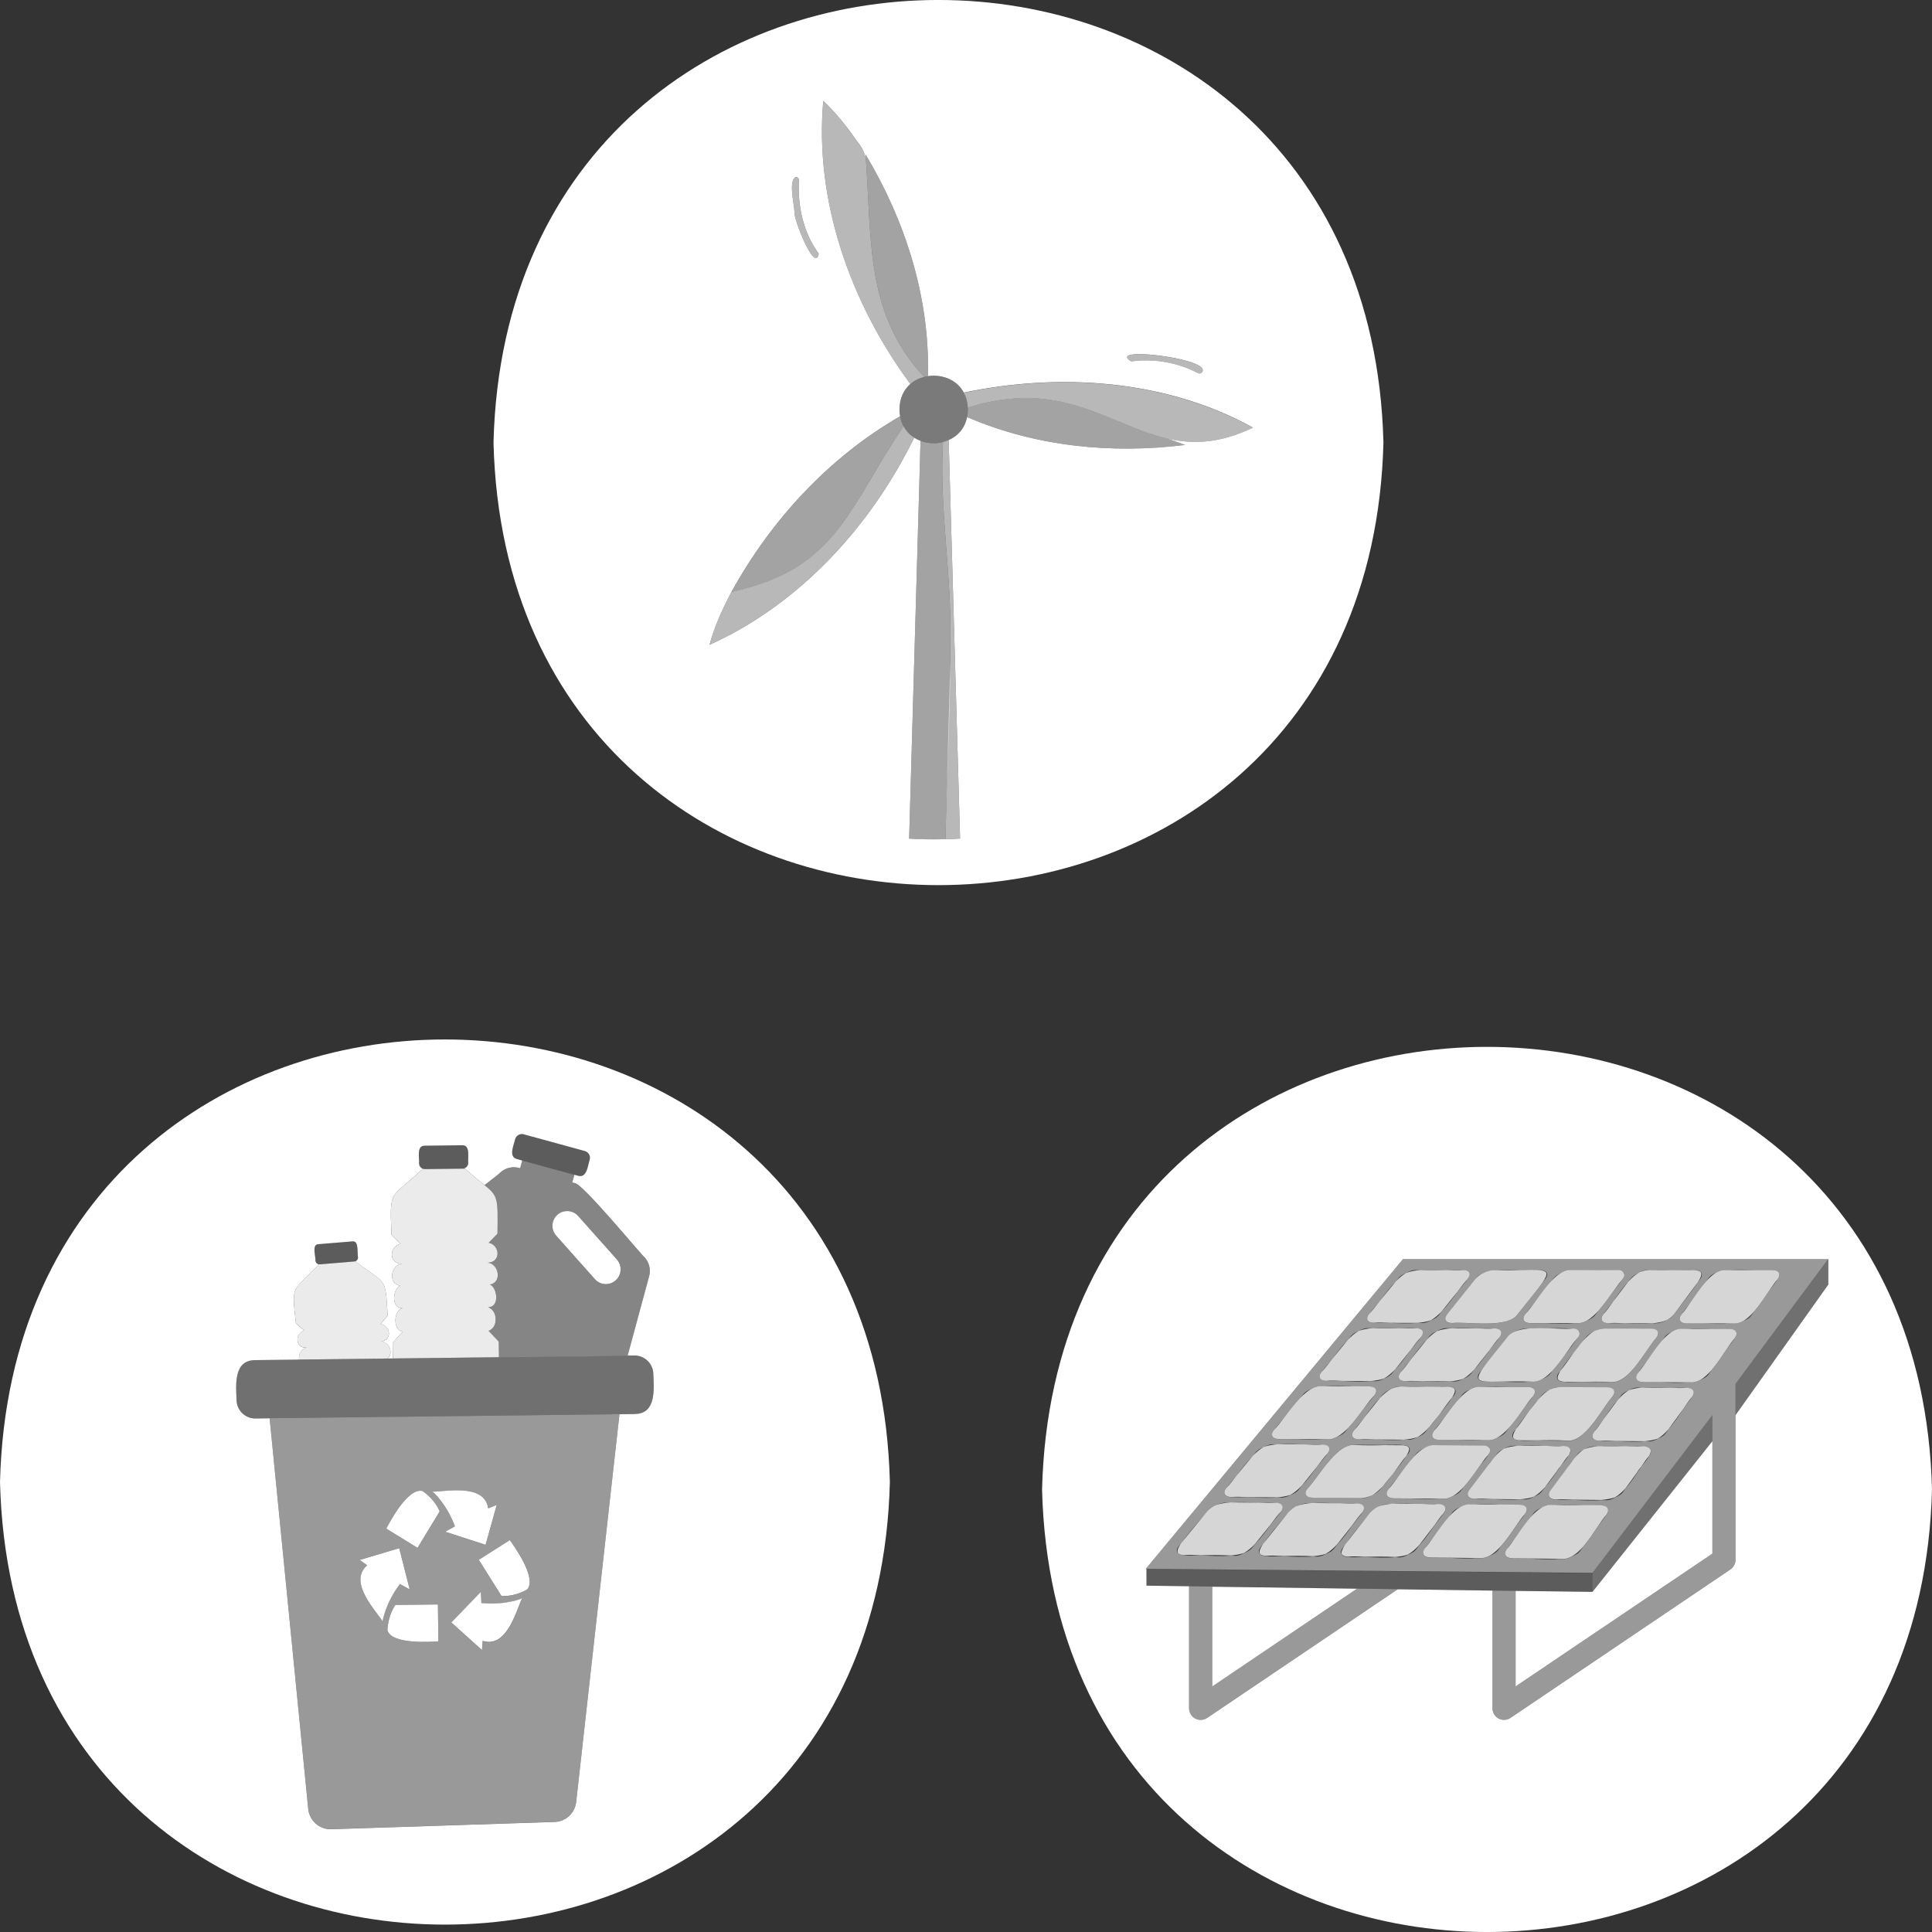 <svg viewBox="0 0 300 300" xmlns="http://www.w3.org/2000/svg"><rect x="0" y="0" width="300" height="300" fill="#333333" stroke="none"/><g fill="#fff"><path d="m 76.63 68.72 c 2.3 91.62 135.87 91.64 138.19 0 -2.31 -91.62 -135.87 -91.64 -138.19 0 z m 110.12 -11.34 c .12 .41 -.37 .77 -.73 .55 -2.11 -1.11 -4.46 -1.76 -6.84 -1.93 -1.18 -.08 -2.37 -.04 -3.55 .11 -3.74 -2.31 10.77 -.61 11.12 1.27 z m -63.17 -29.89 c .27 0 .49 .25 .47 .51 -.2 4.03 .68 8.11 3.08 11.4 -.55 3.13 -3.92 -5.43 -3.76 -6.4 -.01 -1.29 -1.01 -4.93 .21 -5.51 z m 57.69 40.61 c .92 .34 1.84 .67 2.76 .99 -11.42 1.42 -23.22 .26 -33.86 -4.33 -.35 1.77 -1.47 2.97 -2.86 3.57 .55 19.85 1.23 42.16 1.77 61.88 -.76 .05 -1.51 .08 -2.26 .1 -1.88 .05 -3.78 .03 -5.65 -.08 .56 -19.47 1.22 -42.24 1.77 -61.78 -.35 -.13 -.68 -.29 -.99 -.49 -6.7 13.72 -17.79 25.87 -31.77 32.16 v -.01 c .77 -2.87 2.03 -5.59 3.4 -8.2 6.17 -11.18 15.12 -20.88 26.19 -27.27 -.07 -.33 -.1 -.68 -.1 -1.06 .01 -1.76 .68 -3.08 1.69 -3.95 -9.21 -12.45 -14.92 -28.35 -13.52 -43.96 1.99 1.89 3.72 4.06 5.26 6.31 .73 .83 1.14 1.74 1.36 2.72 -.02 -.24 -.04 -.48 -.06 -.72 6.15 10.24 9.93 22.07 9.7 34.11 0 .11 -.01 .21 -.02 .32 2.15 -.33 4.5 .52 5.58 2.55 14.91 -3.12 31.4 -2.03 44.9 5.44 -5.19 2.5 -9.39 2.59 -13.29 1.7 z"/><path d="m 184.03 69.09 c -11.42 1.42 -23.22 .26 -33.86 -4.33 .08 -.36 .12 -.75 .12 -1.18 0 -.1 0 -.19 -.01 -.29 2.29 -.72 4.41 -1.16 6.38 -1.35 5.32 -.54 9.61 .59 13.52 2.07 3.85 1.45 7.33 3.23 11.09 4.09 .92 .34 1.84 .67 2.76 .99 z" opacity=".55"/><path d="m 95.78 195.56 l -6.01 -6.75 c -.45 -.5 -1.07 -.76 -1.7 -.76 -.54 0 -1.08 .19 -1.52 .58 -.95 .84 -1.03 2.29 -.18 3.25 l 6.01 6.75 c .84 .95 2.28 1.03 3.22 .18 .95 -.84 1.03 -2.29 .18 -3.25 z m 0 0 l -6.01 -6.75 c -.45 -.5 -1.07 -.76 -1.7 -.76 -.54 0 -1.08 .19 -1.52 .58 -.95 .84 -1.03 2.29 -.18 3.25 l 6.01 6.75 c .84 .95 2.28 1.03 3.22 .18 .95 -.84 1.03 -2.29 .18 -3.25 z m 0 0 l -6.01 -6.75 c -.45 -.5 -1.07 -.76 -1.7 -.76 -.54 0 -1.08 .19 -1.52 .58 -.95 .84 -1.03 2.29 -.18 3.25 l 6.01 6.75 c .84 .95 2.28 1.03 3.22 .18 .95 -.84 1.03 -2.29 .18 -3.25 z m 0 0 l -6.01 -6.75 c -.45 -.5 -1.07 -.76 -1.7 -.76 -.54 0 -1.08 .19 -1.52 .58 -.95 .84 -1.03 2.29 -.18 3.25 l 6.01 6.75 c .84 .95 2.28 1.03 3.22 .18 .95 -.84 1.03 -2.29 .18 -3.25 z m 0 0 l -6.01 -6.75 c -.45 -.5 -1.07 -.76 -1.7 -.76 -.54 0 -1.08 .19 -1.52 .58 -.95 .84 -1.03 2.29 -.18 3.25 l 6.01 6.75 c .84 .95 2.28 1.03 3.22 .18 .95 -.84 1.03 -2.29 .18 -3.25 z m 0 0 l -6.01 -6.75 c -.45 -.5 -1.07 -.76 -1.7 -.76 -.54 0 -1.08 .19 -1.52 .58 -.95 .84 -1.03 2.29 -.18 3.25 l 6.01 6.75 c .84 .95 2.28 1.03 3.22 .18 .95 -.84 1.03 -2.29 .18 -3.25 z m 0 0 l -6.01 -6.75 c -.45 -.5 -1.07 -.76 -1.7 -.76 -.54 0 -1.08 .19 -1.52 .58 -.95 .84 -1.03 2.29 -.18 3.25 l 6.01 6.75 c .84 .95 2.28 1.03 3.22 .18 .95 -.84 1.03 -2.29 .18 -3.25 z"/><path d="m 0 230.13 c 2.3 91.62 135.87 91.64 138.18 0 -2.3 -91.62 -135.87 -91.64 -138.18 0 z m 98.62 -10.56 l -2.43 .03 -6.72 60.2 c -.19 1.73 -1.62 3.06 -3.35 3.11 l -34.69 1.13 c -1.83 .05 -3.39 -1.33 -3.57 -3.16 l -5.99 -60.65 -2.2 .03 c -1.6 .02 -2.92 -1.28 -2.94 -2.88 -.09 -2.31 -.47 -6.14 2.83 -6.18 l 6.88 -.08 c -.11 -.78 .34 -1.71 1.18 -1.86 -1.81 .13 -1.87 -2.22 -.37 -2.65 l -1.3 -1.11 c -.7 -6.3 -.57 -4.69 3.54 -9.15 .02 0 .07 -.01 .13 -.02 -.33 0 -.61 -.25 -.64 -.58 .08 -.57 -.61 -2.5 .43 -2.55 l 5.34 -.44 c 1.03 -.13 .68 1.9 .84 2.44 .03 .31 -.17 .59 -.46 .67 h .06 c 4.77 3.7 4.65 2.1 5 8.43 l -1.1 1.31 c 1.54 .18 1.89 2.5 .07 2.68 1.27 0 2.01 1.91 1.02 2.66 l .82 -.01 -.03 -2.41 1.54 -1.73 c -1.53 -.33 -1.42 -3.31 0 -3.66 -1.91 .06 -1.46 -3.12 -.37 -3.5 -1.99 -.32 -1.41 -3.25 .26 -3.41 -2.1 0 -1.97 -2.7 -.21 -3.09 l -1.4 -1.38 c -.27 -7.34 -.3 -5.4 4.81 -10.22 h .35 c -.48 -.01 -.87 -.4 -.88 -.89 .09 -.76 -.44 -2.76 .86 -2.74 l 5.86 -.07 c 1.29 -.04 .82 1.97 .92 2.72 0 .49 -.39 .9 -.88 .91 h .37 c 1.33 1.2 2.31 1.96 3.04 2.55 1.28 -.98 2.31 -1.76 2.61 -2.09 .78 -.62 1.8 -.83 2.75 -.57 l .17 .05 .32 -1.21 -.8 -.22 c -1.4 -.35 -.48 -2.19 -.3 -3.08 .16 -.58 .76 -.93 1.34 -.76 l 9.47 2.59 c .58 .15 .93 .75 .77 1.34 -.3 .85 -.41 2.92 -1.81 2.5 l -.57 -.16 -.33 1.21 .3 .08 c 1.02 -.3 10.15 10.87 10.96 11.57 .7 .79 .95 1.88 .68 2.9 l -3.34 12.33 1.05 -.01 c 1.6 -.02 2.92 1.28 2.94 2.89 .09 2.31 .47 6.14 -2.83 6.18 z"/><path d="m 161.81 231.28 c 2.31 91.62 135.87 91.64 138.19 0 -2.3 -91.62 -135.87 -91.64 -138.19 0 z m 107.68 -11.54 v 22.46 c 0 .6 -.3 1.17 -.79 1.5 l -34.16 23.06 c -.55 .37 -1.26 .4 -1.84 .09 -.59 -.31 -.95 -.93 -.95 -1.59 v -18.27 l 3.59 .05 v 14.83 l 30.56 -20.62 v -17.47 l -18.62 23.4 c -9.6 -.11 -19.88 -.25 -30.24 -.4 l -29.6 19.98 c -.55 .37 -1.26 .4 -1.85 .09 -.58 -.31 -.95 -.93 -.95 -1.59 v -18.95 c -2.23 -.03 -4.44 -.06 -6.61 -.09 l -.01 -2.61 h -.1 l 39.95 -48.11 h 66.03 v 3.96 z"/><path d="m 210.72 246.69 l -22.49 15.19 v -15.5 c 7.32 .09 14.89 .2 22.49 .31 z"/><path d="m 217.04 246.78 l -29.6 19.98 c -.55 .37 -1.26 .4 -1.85 .09 -.58 -.31 -.95 -.93 -.95 -1.59 v -18.95 c .59 .01 2.39 .03 2.69 .04 s .6 .01 .9 .02 v 15.5 l 22.49 -15.19 c 2.11 .03 4.22 .06 6.32 .09 z" opacity=".5"/><path d="m 217.87 195.5 l -39.95 48.11 h .1 v -.01 l 69.26 .64 18.62 -24.5 v 21.51 l -30.56 20.62 v -14.83 l -3.59 -.05 v 18.27 c 0 .66 .36 1.28 .95 1.59 .58 .31 1.29 .28 1.84 -.09 l 34.16 -23.06 c .49 -.33 .79 -.9 .79 -1.5 v -27.3 l 14.41 -19.41 h -66.03 z m 35.26 3.13 c .33 -.42 .84 -.78 1.42 -1.05 .01 -.01 .02 -.01 .04 -.02 .48 -.26 .97 -.39 1.47 -.34 h 3.62 c 1.52 -.02 2.64 -.07 3.39 0 h .13 c 1.02 0 1.38 .63 .79 1.41 l -.29 .39 c -.64 1.02 -1.92 2.61 -3.77 5.07 -.24 .38 -.6 .66 -1.06 .87 -.01 .01 -.03 .02 -.05 .02 -.57 .31 -1.24 .51 -1.82 .51 h -.49 c -1.36 .12 -2.88 .04 -4.19 -.01 l -2.53 -.01 c -1.04 0 -1.4 -.63 -.8 -1.41 l 1.52 -2 .01 -.01 c .68 -.99 1.46 -2.09 2.28 -3 l .33 -.43 z m -15.25 15.92 c -.11 0 -.21 -.01 -.31 -.01 -1.35 .13 -2.89 .06 -4.24 0 h -.03 c -1.2 .02 -2.11 .05 -2.73 -.02 q -.01 .01 -.02 0 c -1.02 -.01 -1.38 -.64 -.77 -1.41 l .36 -.46 c .67 -1.02 1.96 -2.59 3.87 -4.96 .24 -.38 .62 -.66 1.09 -.87 .01 -.01 .02 -.01 .03 -.01 .59 -.32 1.27 -.52 1.86 -.52 .04 .01 .11 .02 .19 .03 1.05 -.12 2.22 -.11 3.33 -.06 1.25 -.03 2.58 -.04 3.51 .07 h .01 c .06 -.01 .12 -.01 .18 -.02 .37 -.04 .68 .08 .88 .29 .09 .05 .14 .12 .16 .19 .04 .05 .04 .13 .02 .22 .03 .22 -.04 .46 -.26 .7 -.06 .06 -.13 .13 -.19 .21 -.42 .66 -1.07 1.53 -1.74 2.36 v .01 c -.63 .89 -1.32 1.83 -2.06 2.59 0 .01 -.01 .02 -.01 .02 -.08 .11 -.13 .19 -.15 .24 -.29 .42 -.74 .73 -1.29 .96 -.55 .33 -1.12 .5 -1.69 .44 z m .18 2.25 l -1.35 1.77 c -.07 .09 -.13 .18 -.2 .27 -.64 .93 -1.37 1.95 -2.15 2.81 -.01 .02 -.02 .03 -.04 .04 l -.41 .54 c -.29 .46 -.78 .77 -1.39 1 -.53 .3 -1.07 .45 -1.61 .4 h -.49 c -1.33 .1 -2.81 .03 -4.12 -.03 h -.01 c -1.41 0 -2.63 -.01 -2.78 -.02 -1.06 0 -1.43 -.63 -.82 -1.42 l 1.54 -1.97 c .01 -.01 .02 -.02 .03 -.04 .71 -.99 1.5 -2.1 2.36 -3.01 l .31 -.4 c .28 -.43 .74 -.74 1.3 -.96 .56 -.33 1.12 -.5 1.69 -.44 h .54 c 1.28 -.1 2.7 -.03 3.94 .02 l 2.63 .01 h .02 c .15 -.02 .31 -.01 .44 .02 h .04 l .01 .01 q .01 -.01 .02 0 c .01 0 .03 0 .05 .01 .01 0 .03 0 .04 .01 .02 0 .04 0 .05 .01 .03 0 .05 .01 .07 .02 .03 0 .07 .02 .1 .03 .06 .02 .11 .05 .16 .09 .06 .02 .1 .06 .14 .1 .07 .08 .13 .17 .16 .27 .06 .23 -.02 .52 -.27 .84 z m -5.23 -9.12 l -1.51 1.93 c -.03 .03 -.04 .06 -.06 .08 -.72 1 -1.52 2.11 -2.37 3.02 l -.31 .39 c -.29 .45 -.77 .77 -1.37 1 h -.01 c -.53 .31 -1.07 .46 -1.62 .4 h -.46 c -1.36 .12 -2.87 .04 -4.19 -.02 l -2.66 -.01 c -1.04 0 -1.39 -.63 -.77 -1.41 l 1.55 -1.93 c .02 -.02 .04 -.05 .05 -.07 .73 -.99 1.55 -2.1 2.42 -3.01 .02 -.02 .04 -.05 .06 -.07 l .25 -.32 c .28 -.43 .74 -.74 1.31 -.96 .55 -.33 1.12 -.51 1.69 -.45 h .62 c 1.21 -.09 2.53 -.04 3.72 .01 h .06 l 2.82 .01 c 1.04 0 1.38 .63 .78 1.41 z m -15.22 7.62 l 4.05 .02 h .24 c 1.31 -.03 2.3 -.06 2.97 .01 h .06 c 1.04 .01 1.4 .64 .79 1.42 -.07 .07 -.13 .14 -.21 .22 -.38 .62 -1.03 1.48 -1.96 2.63 -.07 .09 -.15 .18 -.22 .28 -.41 .56 -.85 1.12 -1.31 1.62 -.02 .02 -.04 .04 -.05 .06 -.16 .19 -.32 .39 -.49 .6 -.29 .45 -.77 .76 -1.37 .99 h -.01 c -.54 .31 -1.09 .46 -1.64 .4 h -.46 c -1.4 .12 -2.98 .04 -4.33 -.03 l -2.61 -.01 c -1.06 -.01 -1.42 -.64 -.8 -1.42 l 1.55 -1.93 .05 -.07 c .72 -.99 1.55 -2.1 2.42 -3.02 l .05 -.05 .26 -.33 c .32 -.4 .85 -.77 1.43 -1.01 .53 -.29 1.06 -.44 1.59 -.38 z m -7.22 9.05 l 4.5 .02 c 1.39 -.02 2.42 -.06 3.07 .03 .02 0 .04 0 .06 .01 .07 .01 .13 .02 .2 .03 .1 .02 .18 .04 .25 .08 q .01 .01 .02 .01 c .01 0 .02 .01 .03 .01 .03 .01 .04 .02 .07 .04 h .01 c .05 .03 .1 .07 .14 .12 .03 .03 .05 .05 .07 .08 .04 .05 .06 .1 .07 .15 .01 .03 .02 .06 .02 .09 .04 .22 -.05 .49 -.28 .78 -.08 .08 -.16 .16 -.24 .26 -.38 .62 -1.03 1.47 -1.94 2.6 -.07 .09 -.15 .19 -.22 .29 -.47 .63 -.97 1.27 -1.5 1.83 -.11 .14 -.23 .28 -.35 .43 -.28 .36 -.73 .68 -1.23 .93 -.04 .03 -.08 .05 -.12 .06 -.55 .32 -1.12 .48 -1.69 .41 l -7.49 -.06 c -1.07 -.01 -1.44 -.64 -.82 -1.42 .1 -.1 .2 -.21 .31 -.33 .11 -.13 .23 -.27 .35 -.42 .11 -.14 .23 -.29 .35 -.46 .19 -.25 .39 -.51 .59 -.79 .2 -.27 .41 -.55 .62 -.83 .08 -.1 .15 -.2 .23 -.3 .14 -.19 .29 -.37 .43 -.56 .24 -.29 .47 -.57 .71 -.84 .15 -.17 .31 -.34 .47 -.51 .17 -.17 .33 -.33 .5 -.48 .25 -.22 .5 -.43 .75 -.6 .68 -.46 1.37 -.72 2.06 -.64 z m 5.21 6.89 l 1.54 -1.97 c .01 -.02 .02 -.03 .03 -.04 .71 -1 1.51 -2.11 2.37 -3.02 l .3 -.39 c .32 -.4 .84 -.77 1.42 -1.01 .52 -.29 1.06 -.44 1.6 -.38 l 7.41 .05 c .1 0 .19 .01 .28 .02 .06 .01 .11 .02 .16 .03 .03 .01 .06 .01 .08 .02 s .05 .01 .07 .02 c .07 .02 .13 .04 .18 .06 .09 .04 .15 .09 .2 .14 .04 .04 .06 .08 .08 .12 .03 .05 .04 .11 .05 .17 .01 .02 .01 .04 .01 .07 .04 .21 -.05 .47 -.26 .75 l -.01 .01 c -.3 .52 -.81 1.11 -1.23 1.6 -.04 .05 -.08 .11 -.13 .17 -.72 1.03 -1.55 2.24 -2.44 3.22 l -.35 .45 c -.28 .43 -.74 .74 -1.32 .97 -.01 .01 -.02 .01 -.03 .01 -.55 .32 -1.1 .48 -1.67 .42 h -.49 c -1.4 .11 -2.98 .02 -4.35 -.04 l -2.65 -.02 c -1.08 -.01 -1.45 -.65 -.85 -1.43 z m 12.58 .1 l 2.3 -3.02 c .14 -.18 .29 -.38 .44 -.58 .32 -.44 .67 -.93 1.06 -1.38 l .35 -.46 c .26 -.41 .67 -.7 1.19 -.93 .54 -.32 1.14 -.51 1.81 -.47 h .51 c 1.34 -.1 2.83 -.03 4.14 .03 l 2.75 .02 c .19 0 .36 .02 .49 .05 .01 .01 .02 .01 .03 .01 .08 .02 .15 .05 .22 .08 .03 .01 .06 .03 .08 .04 .04 .01 .08 .04 .11 .07 .01 0 .01 .01 .02 .02 .03 .02 .05 .05 .06 .08 .04 .03 .05 .06 .06 .1 .02 .04 .03 .07 .04 .11 .07 .23 0 .53 -.23 .84 -.01 0 -.01 .01 -.01 .01 -.3 .53 -.81 1.14 -1.22 1.63 -.02 .02 -.03 .03 -.04 .05 -.72 1.06 -1.55 2.31 -2.45 3.32 l -.35 .46 c -.28 .44 -.74 .76 -1.33 .98 q -.01 .01 -.02 .01 c -.53 .31 -1.09 .47 -1.65 .41 h -.47 c -1.4 .11 -2.98 .02 -4.35 -.04 l -2.67 -.02 c -1.07 -.01 -1.46 -.65 -.87 -1.43 z m 15.18 -7.63 l -4.79 -.03 c -.03 .01 -.06 .01 -.09 0 -1.25 .04 -2.18 .07 -2.77 -.03 -.03 0 -.06 -.01 -.09 -.02 -.07 0 -.14 -.02 -.2 -.04 -.08 -.02 -.15 -.05 -.21 -.09 -.04 -.02 -.08 -.05 -.12 -.08 s -.07 -.06 -.1 -.09 c -.23 -.25 -.2 -.64 .13 -1.09 .08 -.08 .16 -.17 .24 -.26 0 -.01 .01 -.02 .02 -.03 .39 -.65 1.05 -1.53 1.98 -2.72 .03 -.04 .07 -.08 .1 -.13 .42 -.58 .86 -1.17 1.33 -1.69 .03 -.03 .05 -.05 .07 -.08 .14 -.17 .27 -.34 .41 -.51 .31 -.41 .83 -.78 1.41 -1.03 .51 -.29 1.03 -.43 1.56 -.37 l 7.31 .03 c 1.05 .01 1.43 .64 .85 1.43 -.19 .2 -.4 .46 -.62 .76 -.09 .12 -.18 .24 -.27 .37 -.04 .07 -.09 .14 -.14 .21 -.07 .1 -.14 .2 -.21 .31 -.83 1.19 -1.78 2.64 -2.84 3.71 -.16 .16 -.31 .3 -.47 .44 -.79 .69 -1.63 1.13 -2.49 1.03 z m 7.05 -9.1 c -.07 0 -.15 0 -.23 -.01 l -4.59 -.02 h -.05 c -1.15 .03 -2.04 .06 -2.65 -.01 h -.02 c -1.04 0 -1.41 -.63 -.82 -1.42 .08 -.08 .15 -.17 .24 -.26 v -.01 c .41 -.67 1.1 -1.61 2.1 -2.88 .01 -.01 .02 -.03 .03 -.04 .16 -.22 .32 -.44 .49 -.65 .13 -.17 .27 -.34 .42 -.51 .11 -.13 .22 -.28 .34 -.42 .02 -.02 .03 -.04 .05 -.06 .16 -.19 .32 -.39 .48 -.6 .31 -.4 .83 -.77 1.4 -1.02 .01 -.01 .03 -.02 .05 -.03 .49 -.26 .98 -.39 1.48 -.34 h .02 l 7.23 .01 c 1.03 0 1.4 .63 .82 1.42 -.09 .1 -.19 .21 -.29 .34 -.05 .06 -.11 .13 -.17 .21 -.15 .2 -.32 .43 -.49 .68 -.06 .08 -.12 .17 -.19 .26 -.12 .17 -.24 .35 -.36 .53 -.28 .4 -.58 .83 -.89 1.27 -.07 .11 -.16 .22 -.24 .33 -1.09 1.49 -2.34 2.87 -3.66 3.18 -.16 .04 -.33 .06 -.5 .06 z m -9.31 -15.98 c .32 -.41 .84 -.78 1.41 -1.03 .51 -.28 1.02 -.42 1.54 -.37 h 2.16 c .72 -.01 1.54 -.02 2.34 -.02 .66 0 1.31 .01 1.85 .02 h .79 c .23 -.02 .43 .02 .6 .11 .01 -.01 .01 0 .02 0 .09 .02 .14 .05 .14 .08 .24 .14 .31 .36 .28 .59 0 .05 0 .1 -.02 .15 -.01 .04 -.02 .09 -.04 .13 s -.04 .08 -.06 .12 c -.01 .03 -.03 .07 -.06 .1 -.02 .04 -.06 .08 -.09 .12 -.02 .02 -.04 .04 -.05 .06 -.01 .01 -.02 .02 -.02 .03 -.02 .01 -.03 .02 -.03 .03 -.01 .01 -.02 .02 -.02 .03 -.02 .03 -.04 .05 -.07 .08 -.01 .01 -.02 .02 -.02 .03 -.03 .04 -.06 .09 -.1 .14 s -.08 .1 -.12 .16 c -.22 .29 -.52 .67 -.84 1.1 -.02 .02 -.03 .04 -.05 .06 -.68 .97 -1.47 2.1 -2.32 3.06 -.04 .05 -.09 .11 -.13 .16 -.24 .31 -.39 .5 -.39 .5 -.29 .44 -.76 .75 -1.34 .98 -.53 .31 -1.07 .47 -1.61 .42 h -.42 c -1.41 .13 -3 .05 -4.36 -.01 h -2.43 c -1.04 0 -1.38 -.63 -.78 -1.41 l 1.57 -2 c .01 -.02 .03 -.04 .05 -.06 .7 -1 1.51 -2.12 2.36 -3.03 z m -10.92 -.88 c .02 -.01 .04 -.02 .06 -.02 .58 -.31 1.24 -.5 1.8 -.5 .16 0 .32 .01 .47 .01 1.15 -.11 2.43 -.07 3.59 -.02 h .04 c 1.3 -.02 2.28 -.05 2.94 .02 .03 0 .07 -.01 .1 -.01 1.02 0 1.36 .62 .75 1.41 l -.37 .47 c -.69 1.02 -2 2.58 -3.88 4.95 -1.49 2.32 -7.97 1.12 -10.19 1.39 -1.03 0 -1.37 -.63 -.75 -1.41 l 4.33 -5.41 c .25 -.38 .64 -.66 1.11 -.88 z m -17.56 6.26 l 1.58 -1.93 c .02 -.02 .03 -.04 .05 -.06 .75 -1 1.61 -2.14 2.51 -3.06 l .01 -.01 .27 -.33 c .29 -.42 .74 -.73 1.3 -.95 .56 -.33 1.13 -.51 1.69 -.45 h .56 c 1.3 -.11 2.75 -.05 4.01 0 h 2.57 c 1.02 0 1.35 .62 .72 1.4 l -1.58 1.97 c 0 .01 -.01 .02 -.02 .03 -.73 1 -1.55 2.11 -2.43 3.03 -.01 .02 -.03 .03 -.04 .05 l -.26 .33 c -.29 .44 -.77 .76 -1.36 .99 -.01 .01 -.02 .01 -.03 .01 -.54 .3 -1.07 .46 -1.61 .4 h -.49 c -1.37 .11 -2.89 .04 -4.2 -.01 l -2.53 -.01 c -1.03 0 -1.36 -.62 -.72 -1.4 z m -7.4 9.02 l 1.61 -1.96 c .01 -.01 .02 -.02 .02 -.03 .74 -.99 1.58 -2.09 2.46 -3 l .33 -.4 c .29 -.43 .76 -.74 1.34 -.97 .56 -.32 1.12 -.49 1.68 -.43 h .52 c 1.33 -.11 2.8 -.04 4.08 .01 h 2.63 c 1.04 .01 1.37 .63 .75 1.41 l -1.61 2 c -.01 .02 -.02 .04 -.04 .05 -.71 .97 -1.5 2.04 -2.34 2.93 l -.35 .43 c -.3 .44 -.78 .76 -1.38 .99 h -.01 c -.54 .3 -1.08 .46 -1.63 .4 h -.46 c -1.39 .12 -2.95 .04 -4.29 -.02 l -2.56 -.01 c -1.04 0 -1.38 -.63 -.75 -1.4 z m -7.39 9.01 l 1.62 -1.98 c .01 0 .01 -.01 .02 -.02 .73 -.97 1.56 -2.07 2.43 -2.97 l .35 -.42 c .31 -.44 .79 -.76 1.4 -.99 h .01 c .54 -.3 1.09 -.46 1.64 -.4 h .47 c 1.38 -.11 2.93 -.04 4.27 .02 l 2.57 .01 c 1.05 0 1.4 .63 .78 1.41 l -1.57 1.96 c -.01 .01 -.02 .03 -.04 .05 -.73 .99 -1.55 2.11 -2.42 3.02 -.02 .02 -.04 .03 -.05 .05 l -.26 .33 c -.3 .44 -.78 .76 -1.38 .98 -.55 .31 -1.11 .47 -1.67 .41 h -.43 c -1.38 .11 -2.93 .03 -4.28 -.03 l -2.69 -.01 c -1.06 -.01 -1.4 -.64 -.77 -1.42 z m -7.39 9.02 l 1.62 -1.98 c 0 -.01 .01 -.01 .02 -.02 .73 -.98 1.57 -2.08 2.45 -2.99 l .33 -.4 c .3 -.43 .77 -.74 1.36 -.96 .01 -.02 .03 -.02 .04 -.02 .55 -.31 1.11 -.47 1.67 -.41 h .52 c 1.34 -.1 2.85 -.03 4.16 .03 l 2.72 .02 c 1.07 0 1.42 .63 .8 1.41 l -1.57 1.96 c -.01 .01 -.03 .03 -.04 .05 -.72 .97 -1.53 2.07 -2.38 2.97 l -.35 .43 c -.3 .45 -.8 .77 -1.42 1 -.54 .3 -1.1 .44 -1.65 .38 h -.39 c -1.47 .12 -3.13 .02 -4.54 -.03 -.03 0 -.07 0 -.1 -.01 -1.35 0 -2.45 -.01 -2.45 -.01 -1.08 -.01 -1.43 -.64 -.8 -1.42 z m 4.1 9.13 c -.29 .43 -.76 .74 -1.34 .96 -.01 .01 -.02 .02 -.03 .01 -.56 .32 -1.14 .48 -1.72 .41 -.1 -.01 -.2 -.01 -.3 -.02 -1.49 .14 -3.2 .04 -4.65 -.03 h -.06 c -1.23 .03 -2.15 .06 -2.76 -.03 h -.02 c -.1 -.01 -.19 -.03 -.27 -.05 -.07 -.01 -.13 -.03 -.19 -.06 h -.02 c -.04 -.02 -.07 -.04 -.1 -.06 -.04 -.03 -.08 -.05 -.11 -.08 -.32 -.25 -.32 -.67 .08 -1.16 l .38 -.46 c .01 -.02 .02 -.04 .04 -.06 .71 -1.02 2.03 -2.57 4 -4.88 .28 -.4 .71 -.7 1.24 -.91 .59 -.29 1.27 -.47 1.85 -.46 h .47 c 1.42 -.11 3 -.02 4.37 .04 l 2.66 .02 c 1.07 .01 1.44 .64 .82 1.42 l -1.57 1.96 c -.02 .02 -.03 .04 -.04 .05 -.72 .99 -1.53 2.08 -2.4 2.99 l -.33 .41 z m 12.73 .12 c -.3 .45 -.79 .77 -1.41 1 -.54 .3 -1.1 .45 -1.66 .39 -.1 -.01 -.21 -.01 -.31 -.02 -1.46 .13 -3.13 .04 -4.57 -.03 -.86 .02 -1.58 .04 -2.15 .02 -.23 0 -.43 -.01 -.61 -.03 -.08 0 -.15 -.01 -.22 -.03 -.05 0 -.11 -.01 -.15 -.03 -.05 0 -.09 -.01 -.13 -.03 -.09 -.02 -.17 -.06 -.23 -.1 -.02 -.01 -.04 -.02 -.05 -.03 s -.03 -.02 -.04 -.03 c -.03 -.02 -.05 -.04 -.07 -.07 -.27 -.25 -.26 -.65 .11 -1.12 l .35 -.43 c .68 -1.02 1.99 -2.59 3.98 -4.97 .25 -.37 .62 -.65 1.09 -.85 .02 -.01 .04 -.02 .06 -.02 .6 -.32 1.31 -.52 1.92 -.51 h .48 c 1.42 -.11 3.01 -.02 4.38 .04 l 2.64 .02 c 1.07 .01 1.45 .65 .84 1.43 l -1.55 1.97 c -.01 .02 -.02 .04 -.04 .06 -.68 .96 -1.45 2.02 -2.28 2.89 l -.38 .49 z m 12.74 .12 c -.29 .45 -.78 .76 -1.39 .99 -.54 .31 -1.09 .46 -1.66 .4 -.11 -.01 -.21 -.01 -.31 -.02 -1.49 .14 -3.2 .04 -4.66 -.03 -2.07 .05 -3.3 .12 -3.59 -.34 -.03 -.03 -.05 -.06 -.06 -.09 -.18 -.26 -.13 -.62 .18 -1.01 l .36 -.46 c .01 -.02 .03 -.04 .04 -.06 .68 -1.03 1.95 -2.58 3.83 -4.89 .27 -.41 .71 -.71 1.25 -.93 .57 -.29 1.23 -.47 1.8 -.46 h .4 c 1.43 -.12 3.06 -.03 4.46 .04 l 2.63 .02 c 1.08 0 1.47 .64 .87 1.42 l -1.35 1.77 c -.07 .09 -.13 .18 -.2 .27 -.66 .96 -1.41 2.01 -2.22 2.89 l -.38 .5 z m 12.73 .12 c -.28 .44 -.74 .76 -1.33 .98 -.55 .32 -1.11 .48 -1.69 .42 h -.43 c -1.38 .1 -2.94 .02 -4.3 -.05 l -2.85 -.03 c -1.09 -.01 -1.48 -.64 -.89 -1.43 l 1.35 -1.76 c .07 -.1 .13 -.19 .2 -.28 .67 -.96 1.42 -2.03 2.23 -2.92 l .37 -.48 c .29 -.45 .77 -.77 1.38 -.99 .53 -.3 1.08 -.46 1.64 -.4 h .47 c 1.36 -.11 2.89 -.03 4.22 .04 l 2.8 .02 c 1.08 .01 1.48 .64 .89 1.43 l -1.33 1.78 c -.06 .09 -.12 .18 -.19 .27 -.66 .98 -1.41 2.06 -2.21 2.96 z m 16.71 -5.34 l -1.3 1.78 c -.02 .03 -.04 .06 -.06 .09 -.67 1 -1.43 2.16 -2.26 3.11 l -.35 .48 c -.28 .45 -.76 .77 -1.36 1 -.53 .31 -1.08 .46 -1.64 .4 h -.38 c -1.45 .12 -3.12 .03 -4.54 -.05 l -2.66 -.02 c -1.09 -.01 -1.5 -.65 -.92 -1.44 l 1.32 -1.77 c .01 -.01 .02 -.02 .03 -.04 .69 -1.01 1.48 -2.19 2.34 -3.15 l .37 -.49 c .29 -.46 .77 -.78 1.39 -1 .52 -.3 1.06 -.45 1.61 -.39 h .4 c 1.43 -.12 3.06 -.03 4.45 .04 l 2.64 .02 c 1.08 .01 1.49 .65 .92 1.44 z m 6.64 -9.14 l -.02 .02 c -.29 .53 -.79 1.14 -1.19 1.63 l -.01 .01 c -.72 1.08 -1.54 2.36 -2.45 3.39 l -.3 .41 c -.27 .44 -.73 .76 -1.31 .98 0 0 0 .01 -.01 .01 -.53 .32 -1.08 .48 -1.65 .42 h -.49 c -1.39 .11 -2.97 .02 -4.34 -.04 l -2.66 -.02 c -1.08 -.01 -1.47 -.65 -.89 -1.44 l 2.22 -2.98 c .14 -.18 .28 -.38 .43 -.59 .31 -.45 .65 -.94 1.03 -1.39 l .37 -.49 c .25 -.39 .63 -.68 1.12 -.89 .55 -.34 1.16 -.54 1.85 -.5 h .44 c 1.27 -.11 2.71 -.05 3.99 .02 h .13 l 2.85 .02 c .1 0 .2 .01 .29 .02 .55 .06 .79 .27 .83 .56 .07 .24 0 .53 -.23 .85 z m 6.65 -9.15 l -1.3 1.78 c -.02 .02 -.03 .05 -.05 .08 -.68 1.02 -1.46 2.2 -2.31 3.17 l -.32 .44 c -.27 .45 -.74 .77 -1.32 1 h -.01 c -.52 .31 -1.07 .47 -1.62 .41 h -.43 c -1.43 .12 -3.06 .03 -4.45 -.03 l -2.51 -.02 c -1.06 0 -1.45 -.64 -.87 -1.42 l 1.32 -1.77 c .06 -.09 .12 -.18 .19 -.27 .66 -.98 1.4 -2.07 2.2 -2.97 l .34 -.45 c .28 -.45 .75 -.77 1.34 -1 h .01 c .52 -.31 1.05 -.46 1.6 -.41 h .45 c 1.37 -.11 2.91 -.04 4.24 .03 l 2.63 .01 c 1.05 0 1.44 .63 .87 1.42 z m 6.64 -9.14 l -1.29 1.77 c -.01 .02 -.03 .04 -.04 .06 -.68 1.01 -1.45 2.2 -2.3 3.17 l -.34 .47 c -.27 .45 -.74 .77 -1.32 1 -.01 0 -.02 .01 -.03 .01 -.51 .3 -1.04 .45 -1.58 .4 h -.45 c -1.31 .11 -2.79 .05 -4.09 -.02 l -2.77 -.01 c -1.04 0 -1.42 -.64 -.84 -1.42 .02 -.02 .04 -.04 .05 -.06 .16 -.22 .74 -1 1.41 -1.91 .02 -.02 .04 -.05 .06 -.07 .67 -.99 1.42 -2.1 2.24 -3.02 .01 -.01 .02 -.02 .03 -.04 .17 -.23 .27 -.36 .27 -.36 .26 -.41 .67 -.71 1.19 -.93 .01 0 .02 -.01 .03 -.01 .55 -.35 1.12 -.53 1.7 -.47 h .5 c 1.36 -.12 2.88 -.04 4.2 .01 l 2.53 .01 c 1.03 0 1.41 .63 .84 1.42 z m 6.65 -9.14 q -.01 .01 -.01 .02 c -.09 .11 -.62 .84 -1.28 1.74 -.02 .03 -.03 .05 -.04 .07 -.68 1 -1.44 2.17 -2.28 3.13 -.01 .02 -.03 .04 -.04 .06 -.21 .28 -.33 .45 -.33 .45 -.28 .46 -.74 .78 -1.33 1 h -.01 c -.51 .3 -1.03 .45 -1.56 .4 h -.4 c -1.35 .12 -2.89 .05 -4.22 -.01 h -2.6 c -1.03 0 -1.4 -.64 -.82 -1.42 l 1.31 -1.75 c .06 -.08 .13 -.18 .19 -.27 .69 -1.01 1.47 -2.17 2.31 -3.1 l .02 -.02 .23 -.31 c .27 -.43 .7 -.75 1.25 -.98 .54 -.33 1.09 -.5 1.65 -.44 h .45 c 1.32 -.12 2.81 -.05 4.1 0 h 2.58 c 1.03 0 1.39 .63 .83 1.42 z" opacity=".5"/><path d="m 263.7 199.02 l -3.77 5.07 c -.25 .33 -.62 .63 -1.06 .87 -.01 .01 -.03 .02 -.05 .02 -.63 .29 -1.43 .44 -2.29 .51 h -.02 l -4.19 -.01 c -1.03 -.05 -1.93 -.09 -2.53 -.01 -1.04 0 -1.4 -.63 -.8 -1.41 .43 -.44 .95 -1.18 1.52 -2 l .01 -.01 2.28 -3 c .56 -.62 1.15 -1.15 1.75 -1.48 .01 -.01 .02 -.01 .04 -.02 .48 -.2 1 -.33 1.47 -.34 h .21 c 1.3 .03 2.44 .02 3.41 0 h 3.39 c 1.26 .11 1.44 .51 .63 1.8 z" opacity=".8"/><path d="m 245.27 207.01 c .03 .22 -.04 .46 -.26 .7 -.06 .06 -.13 .13 -.19 .21 -.49 .56 -1.08 1.44 -1.74 2.36 v .01 c -.63 .89 -1.32 1.83 -2.06 2.59 0 .01 -.01 .02 -.01 .02 -.47 .49 -.95 .91 -1.44 1.2 -.55 .33 -1.12 .5 -1.69 .44 -.11 0 -.21 -.01 -.31 -.01 -1.68 -.05 -3.09 -.03 -4.24 0 h -.03 c -1.2 .02 -2.11 .05 -2.73 -.02 q -.01 .01 -.02 0 c -1.14 -.12 -1.28 -.55 -.41 -1.87 .67 -1.02 1.96 -2.59 3.87 -4.96 .24 -.38 .62 -.66 1.09 -.87 .01 -.01 .02 -.01 .03 -.01 .57 -.26 1.28 -.41 2.05 -.49 1.05 -.12 2.22 -.11 3.33 -.06 1.39 .04 2.68 .13 3.51 .07 h .01 c .06 -.01 .12 -.01 .18 -.02 .37 -.04 .68 .08 .88 .29 .1 .11 .17 .25 .18 .41 z" opacity=".8"/><path d="m 238.06 216.8 c -.39 .41 -.85 1.05 -1.35 1.77 -.07 .09 -.13 .18 -.2 .27 -.64 .93 -1.37 1.95 -2.15 2.81 -.01 .02 -.02 .03 -.04 .04 -.57 .64 -1.18 1.2 -1.8 1.54 -.53 .3 -1.07 .45 -1.61 .4 h -.49 c -.84 -.01 -2.59 -.02 -4.12 -.03 h -.01 c -1.41 0 -2.63 -.01 -2.78 -.02 -1.06 0 -1.43 -.63 -.82 -1.42 .44 -.44 .96 -1.16 1.54 -1.97 .01 -.01 .02 -.02 .03 -.04 .71 -.99 1.5 -2.1 2.36 -3.01 .52 -.56 1.06 -1.03 1.61 -1.36 .56 -.33 1.12 -.5 1.69 -.44 h .54 l 3.94 .02 2.63 .01 h .21 c .09 0 .17 .01 .25 .02 h .04 l .01 .01 q .01 -.01 .02 0 c .01 0 .03 0 .05 .01 .01 0 .03 0 .04 .01 .02 0 .04 0 .05 .01 .03 0 .05 .01 .07 .02 .03 0 .07 .02 .1 .03 .06 .02 .11 .05 .16 .09 .05 .03 .1 .07 .14 .1 .07 .08 .13 .17 .16 .27 .06 .23 -.02 .52 -.27 .84 z" opacity=".8"/><path d="m 232.83 207.68 c -.43 .43 -.94 1.14 -1.51 1.93 -.03 .03 -.04 .06 -.06 .08 l -2.37 3.02 c -.54 .57 -1.11 1.07 -1.68 1.39 h -.01 c -.59 .22 -1.3 .34 -2.06 .4 h -.02 l -4.19 -.02 c -1.08 -.04 -2.03 -.08 -2.66 -.01 -1.04 0 -1.39 -.63 -.77 -1.41 .44 -.43 .96 -1.14 1.55 -1.93 .02 -.02 .04 -.05 .05 -.07 l 2.42 -3.01 c .02 -.02 .04 -.05 .06 -.07 .5 -.52 1.03 -.98 1.56 -1.28 .65 -.26 1.45 -.39 2.31 -.45 l 3.72 .01 h .06 c 1.14 .05 2.16 .09 2.82 .01 1.04 0 1.38 .63 .78 1.41 z" opacity=".8"/><path d="m 225.51 216.97 c -.54 .62 -1.21 1.61 -1.96 2.63 -.07 .09 -.15 .18 -.22 .28 -.4 .48 -.83 1.02 -1.31 1.62 -.02 .02 -.04 .04 -.05 .06 -.59 .66 -1.22 1.23 -1.86 1.59 h -.01 c -.6 .22 -1.31 .34 -2.07 .4 h -.03 l -4.33 -.03 c -1.07 -.04 -2 -.08 -2.61 -.01 -1.06 -.01 -1.42 -.64 -.8 -1.42 .44 -.43 .96 -1.14 1.55 -1.93 l .05 -.07 2.42 -3.02 .05 -.05 c .55 -.56 1.12 -1.05 1.69 -1.35 .52 -.24 1.09 -.38 1.59 -.38 1.57 .06 2.93 .05 4.05 .02 h .24 l 2.97 .01 h .06 c 1.08 .11 1.28 .5 .58 1.64 z" opacity=".8"/><path d="m 218.81 225 c 0 .25 -.14 .6 -.43 1.07 -.55 .62 -1.21 1.6 -1.94 2.6 -.07 .09 -.15 .19 -.22 .29 -.45 .54 -.95 1.16 -1.5 1.83 -.51 .55 -1.04 1.02 -1.58 1.36 -.04 .03 -.08 .05 -.12 .06 -.55 .26 -1.16 .41 -1.69 .41 l -7.49 -.06 c -1.07 -.01 -1.44 -.64 -.82 -1.42 .1 -.1 .2 -.21 .31 -.33 .11 -.13 .23 -.27 .35 -.42 .11 -.14 .23 -.29 .35 -.46 .19 -.25 .39 -.51 .59 -.79 .2 -.27 .41 -.55 .62 -.83 .08 -.1 .15 -.2 .23 -.3 .14 -.19 .29 -.37 .43 -.56 .24 -.29 .47 -.57 .71 -.84 .15 -.17 .31 -.34 .47 -.51 .17 -.17 .33 -.33 .5 -.48 .25 -.22 .5 -.42 .75 -.6 .68 -.46 1.37 -.72 2.06 -.64 1.78 .08 3.28 .06 4.5 .02 l 2.91 .02 c .06 0 .11 0 .16 .01 .02 0 .04 0 .06 .01 .07 .01 .13 .02 .2 .03 .09 .02 .18 .05 .25 .08 q .01 .01 .02 .01 c .07 .04 .12 .08 .17 .12 s .08 .09 .1 .14 c .01 .01 .01 .02 .01 .02 .03 .06 .04 .12 .04 .19 z" opacity=".8"/><path d="m 231.38 225.12 c .04 .21 -.05 .47 -.26 .75 l -.01 .01 c -.36 .38 -.78 .95 -1.23 1.6 -.04 .05 -.08 .11 -.13 .17 -.72 1.03 -1.55 2.24 -2.44 3.22 -.54 .58 -1.1 1.09 -1.67 1.42 -.01 .01 -.02 .01 -.03 .01 -.55 .32 -1.1 .48 -1.67 .42 h -.49 l -4.35 -.04 -2.65 -.02 c -1.08 -.01 -1.45 -.65 -.85 -1.43 .44 -.44 .96 -1.17 1.54 -1.97 .01 -.02 .02 -.03 .03 -.04 .71 -1 1.51 -2.11 2.37 -3.02 .55 -.59 1.13 -1.1 1.72 -1.41 .52 -.29 1.06 -.44 1.6 -.38 l 7.41 .05 c .1 0 .19 .01 .28 .02 .06 .01 .11 .02 .16 .03 .03 .01 .06 .01 .08 .02 s .05 .01 .07 .02 c .28 .1 .46 .27 .51 .49 .01 .02 .01 .04 .01 .07 z" opacity=".8"/><path d="m 243.84 225.11 c .04 .23 -.05 .52 -.23 .84 -.01 0 -.01 .01 -.01 .01 -.36 .39 -.77 .97 -1.22 1.63 -.02 .02 -.03 .03 -.04 .05 -.27 .32 -.48 .6 -.57 .78 l -1.88 2.53 c -.54 .59 -1.1 1.11 -1.68 1.44 q -.01 .01 -.02 .01 c -.6 .22 -1.33 .35 -2.12 .41 l -4.35 -.04 c -1.1 -.06 -2.05 -.1 -2.67 -.02 -1.07 -.01 -1.46 -.65 -.87 -1.43 l 2.3 -3.02 c .14 -.18 .29 -.38 .44 -.58 l 1.06 -1.38 c .45 -.54 .96 -1.05 1.54 -1.39 .64 -.26 1.45 -.4 2.32 -.47 l 4.14 .03 c 1.13 .05 2.11 .1 2.75 .02 .19 0 .36 .02 .49 .05 .01 .01 .02 .01 .03 .01 .08 .02 .15 .05 .22 .08 .03 .01 .06 .03 .08 .04 .15 .1 .25 .23 .29 .38 z" opacity=".8"/><path d="m 250.4 216.86 c -.19 .2 -.4 .46 -.62 .76 -.09 .12 -.18 .24 -.27 .37 -.04 .07 -.09 .14 -.14 .21 -.07 .1 -.15 .2 -.21 .31 -.83 1.19 -1.78 2.64 -2.84 3.71 -.16 .16 -.31 .3 -.47 .44 -.79 .69 -1.63 1.13 -2.49 1.03 -1.92 -.09 -3.52 -.06 -4.79 -.03 -.03 .01 -.06 .01 -.09 0 l -2.52 -.01 c -.09 0 -.17 -.01 -.25 -.02 -.03 0 -.06 -.01 -.09 -.02 -.07 0 -.14 -.02 -.2 -.04 -.08 -.02 -.15 -.05 -.21 -.09 -.04 -.02 -.08 -.05 -.12 -.08 -.27 -.24 -.18 -.68 .27 -1.44 0 -.01 .01 -.02 .02 -.03 .56 -.66 1.23 -1.69 1.98 -2.72 .03 -.04 .07 -.08 .1 -.13 .4 -.5 .84 -1.07 1.33 -1.69 .03 -.03 .05 -.05 .07 -.08 .58 -.65 1.19 -1.21 1.82 -1.55 .51 -.23 1.07 -.37 1.56 -.37 l 7.31 .03 c 1.05 .01 1.43 .64 .85 1.43 z" opacity=".8"/><path d="m 257.2 207.74 c -.09 .1 -.19 .21 -.29 .34 -.05 .06 -.11 .13 -.17 .21 -.15 .2 -.32 .43 -.49 .68 -.06 .08 -.12 .17 -.19 .26 -.12 .17 -.24 .35 -.36 .53 -.28 .4 -.58 .83 -.89 1.27 -.07 .11 -.16 .22 -.24 .33 -1.09 1.49 -2.34 2.87 -3.66 3.18 -.16 .04 -.33 .06 -.5 .06 -.07 0 -.15 0 -.23 -.01 -1.83 -.07 -3.36 -.04 -4.59 -.02 h -.05 l -2.65 -.01 h -.02 c -1.09 -.11 -1.3 -.5 -.58 -1.68 v -.01 c .59 -.68 1.3 -1.78 2.1 -2.88 .01 -.01 .02 -.03 .03 -.04 .29 -.36 .59 -.74 .91 -1.17 .11 -.13 .22 -.28 .34 -.42 .02 -.02 .03 -.04 .05 -.06 .6 -.68 1.23 -1.28 1.88 -1.63 .01 -.01 .03 -.02 .05 -.03 .48 -.21 1.01 -.34 1.48 -.34 h .02 l 7.23 .01 c 1.03 0 1.4 .63 .82 1.42 z" opacity=".8"/><path d="m 252.23 198 c 0 .05 0 .1 -.02 .15 -.01 .04 -.02 .09 -.04 .13 s -.04 .08 -.06 .12 c -.01 .03 -.03 .07 -.06 .1 -.02 .04 -.06 .08 -.09 .12 -.02 .02 -.04 .04 -.05 .06 -.01 .01 -.02 .02 -.02 .03 -.02 .01 -.03 .02 -.03 .03 -.01 .01 -.02 .02 -.02 .03 -.35 .38 -.73 .91 -1.15 1.51 -.02 .02 -.03 .04 -.05 .06 -.68 .97 -1.47 2.1 -2.32 3.06 -.04 .05 -.09 .11 -.13 .16 -.56 .61 -1.14 1.14 -1.73 1.48 -.53 .31 -1.07 .47 -1.61 .42 h -.42 c -.84 0 -2.77 0 -4.36 -.01 h -2.43 c -1.04 0 -1.38 -.63 -.78 -1.41 .44 -.44 .97 -1.18 1.57 -2 .01 -.02 .03 -.04 .05 -.06 .7 -1 1.51 -2.12 2.36 -3.03 .54 -.57 1.1 -1.06 1.67 -1.37 .51 -.28 1.02 -.42 1.54 -.37 h 7.14 c .23 -.02 .43 .02 .6 .11 .01 -.01 .01 0 .02 0 .26 .14 .42 .39 .42 .67 z" opacity=".8"/><path d="m 239.56 199.1 c -.69 1.02 -2 2.58 -3.88 4.95 -1.49 2.32 -7.97 1.12 -10.19 1.39 -1.03 0 -1.37 -.63 -.75 -1.41 l 4.33 -5.41 c .27 -.33 .66 -.63 1.11 -.88 .02 -.01 .04 -.02 .06 -.02 .58 -.31 1.24 -.5 1.8 -.5 .16 0 .32 .01 .47 .01 1.39 .02 2.59 0 3.59 -.02 h .04 c 1.3 -.02 2.28 -.05 2.94 .02 1.24 .12 1.37 .55 .48 1.87 z" opacity=".8"/><path d="m 227.89 198.61 c -.44 .44 -.98 1.16 -1.58 1.97 0 .01 -.01 .02 -.02 .03 l -2.43 3.03 c -.01 .02 -.03 .03 -.04 .05 -.53 .54 -1.07 1 -1.62 1.32 -.01 .01 -.02 .01 -.03 .01 -.6 .21 -1.31 .34 -2.08 .4 h -.02 l -4.2 -.01 c -1.03 -.05 -1.92 -.08 -2.53 -.01 -1.03 0 -1.36 -.62 -.72 -1.4 .44 -.43 .98 -1.14 1.58 -1.93 .02 -.02 .03 -.04 .05 -.06 l 2.51 -3.06 .01 -.01 c .51 -.52 1.04 -.97 1.57 -1.28 .64 -.25 1.41 -.39 2.25 -.45 h 4.01 c 1.04 .04 1.95 .07 2.57 0 1.02 0 1.35 .62 .72 1.4 z" opacity=".8"/><path d="m 220.64 207.65 c -.46 .44 -1 1.18 -1.61 2 -.01 .02 -.02 .04 -.04 .05 l -2.34 2.93 c -.56 .59 -1.14 1.09 -1.73 1.42 h -.01 c -.59 .21 -1.31 .34 -2.07 .4 h -.02 l -4.29 -.02 c -1.04 -.05 -1.95 -.08 -2.56 -.01 -1.04 0 -1.38 -.63 -.75 -1.4 .45 -.43 1 -1.16 1.61 -1.96 .01 -.01 .02 -.02 .02 -.03 l 2.46 -3 c .54 -.56 1.1 -1.05 1.67 -1.37 .62 -.23 1.37 -.36 2.18 -.43 h .02 c .85 0 2.58 0 4.08 .01 1.07 .04 2 .08 2.63 0 1.04 .01 1.37 .63 .75 1.41 z" opacity=".8"/><path d="m 213.39 216.69 c -.45 .44 -.98 1.16 -1.57 1.96 -.01 .01 -.02 .03 -.04 .05 -.73 .99 -1.55 2.11 -2.42 3.02 -.02 .02 -.04 .03 -.05 .05 -.53 .54 -1.08 1 -1.64 1.31 -.55 .31 -1.11 .47 -1.67 .41 h -.43 l -4.28 -.03 -2.69 -.01 c -1.06 -.01 -1.4 -.64 -.77 -1.42 .46 -.44 1.01 -1.17 1.62 -1.98 .01 0 .01 -.01 .02 -.02 .73 -.97 1.56 -2.07 2.43 -2.97 .57 -.58 1.16 -1.09 1.75 -1.41 h .01 c .54 -.3 1.09 -.46 1.64 -.4 h .47 l 4.27 .02 2.57 .01 c 1.05 0 1.4 .63 .78 1.41 z" opacity=".8"/><path d="m 206.13 225.72 c -.45 .44 -.98 1.16 -1.57 1.96 -.01 .01 -.03 .03 -.04 .05 l -2.38 2.97 c -.57 .59 -1.17 1.11 -1.77 1.43 -.58 .2 -1.28 .32 -2.02 .38 h -.02 c -.83 0 -2.86 -.02 -4.54 -.03 -.03 0 -.07 0 -.1 -.01 -1 -.05 -1.87 -.08 -2.45 -.01 -1.08 -.01 -1.43 -.64 -.8 -1.42 .46 -.44 1.01 -1.17 1.62 -1.98 0 -.01 .01 -.01 .02 -.02 l 2.45 -2.99 c .55 -.56 1.12 -1.05 1.69 -1.36 .01 -.02 .03 -.02 .04 -.02 .62 -.23 1.38 -.35 2.19 -.41 l 4.16 .03 c 1.11 .05 2.08 .09 2.72 .02 1.07 0 1.42 .63 .8 1.41 z" opacity=".8"/><path d="m 198.88 234.76 c -.45 .44 -.98 1.16 -1.57 1.96 -.02 .02 -.03 .04 -.04 .05 l -2.4 2.99 c -.54 .56 -1.1 1.05 -1.67 1.37 -.01 .01 -.02 .02 -.03 .01 -.58 .21 -1.27 .33 -2.02 .39 -1.85 -.08 -3.41 -.06 -4.65 -.03 h -.06 c -1.05 -.05 -1.96 -.09 -2.57 -.02 -.07 0 -.13 0 -.19 -.01 h -.02 c -.1 -.01 -.19 -.03 -.27 -.05 -.07 -.01 -.13 -.03 -.19 -.06 h -.02 c -.04 -.02 -.07 -.04 -.1 -.06 -.04 -.03 -.08 -.05 -.11 -.08 -.28 -.26 -.14 -.75 .46 -1.62 .01 -.02 .02 -.04 .04 -.06 l 4 -4.88 c .29 -.35 .73 -.67 1.24 -.91 .65 -.26 1.45 -.39 2.32 -.46 l 4.37 .04 c 1.08 .05 2.03 .09 2.66 .02 1.07 .01 1.44 .64 .82 1.42 z" opacity=".8"/><path d="m 211.52 234.87 c -.44 .45 -.96 1.17 -1.55 1.97 -.01 .02 -.02 .04 -.04 .06 l -2.28 2.89 c -.57 .62 -1.17 1.15 -1.79 1.49 -.57 .2 -1.24 .31 -1.97 .37 -1.8 -.09 -3.33 -.06 -4.57 -.03 -1.1 -.06 -2.07 -.1 -2.7 -.03 -.11 0 -.21 -.01 -.31 -.02 -.09 -.02 -.18 -.04 -.26 -.06 -.08 -.03 -.15 -.06 -.22 -.09 -.02 -.01 -.04 -.02 -.05 -.03 s -.03 -.02 -.04 -.03 c -.03 -.02 -.05 -.04 -.07 -.07 -.22 -.27 -.07 -.74 .46 -1.55 l 3.98 -4.97 c .26 -.32 .65 -.61 1.09 -.85 .02 -.01 .04 -.02 .06 -.02 .66 -.29 1.49 -.44 2.4 -.51 l 4.38 .04 c 1.08 .05 2.02 .09 2.64 .02 1.07 .01 1.45 .65 .84 1.43 z" opacity=".8"/><path d="m 224.16 234.97 c -.39 .41 -.85 1.05 -1.35 1.77 -.07 .09 -.13 .18 -.2 .27 l -2.22 2.89 c -.56 .62 -1.16 1.16 -1.77 1.49 -.56 .2 -1.24 .32 -1.97 .38 -1.85 -.09 -3.41 -.06 -4.66 -.03 -1.07 -.06 -2 -.09 -2.61 -.02 -.46 -.01 -.79 -.12 -.98 -.32 -.03 -.03 -.05 -.06 -.06 -.09 -.1 -.29 .07 -.75 .54 -1.48 .01 -.02 .03 -.04 .04 -.06 l 3.83 -4.89 c .29 -.36 .74 -.69 1.25 -.93 .61 -.25 1.36 -.39 2.17 -.46 h .03 l 4.46 .04 c 1.08 .05 2.01 .09 2.63 .02 1.08 0 1.47 .64 .87 1.42 z" opacity=".8"/><path d="m 236.8 235.08 c -.39 .41 -.84 1.06 -1.33 1.78 -.06 .09 -.12 .18 -.19 .27 -.66 .98 -1.41 2.06 -2.21 2.96 -.53 .58 -1.09 1.09 -1.66 1.42 -.55 .32 -1.11 .48 -1.69 .42 h -.43 l -4.3 -.05 -2.85 -.03 c -1.09 -.01 -1.48 -.64 -.89 -1.43 .4 -.41 .85 -1.05 1.35 -1.76 .07 -.1 .13 -.19 .2 -.28 .67 -.96 1.42 -2.03 2.23 -2.92 .56 -.61 1.14 -1.14 1.75 -1.47 .53 -.3 1.08 -.46 1.64 -.4 h .47 l 4.22 .04 2.8 .02 c 1.08 .01 1.48 .64 .89 1.43 z" opacity=".8"/><path d="m 249.45 235.19 c -.38 .42 -.82 1.06 -1.3 1.78 -.02 .03 -.04 .06 -.06 .09 -.67 1 -1.43 2.16 -2.26 3.11 -.54 .62 -1.11 1.15 -1.71 1.48 -.53 .31 -1.08 .46 -1.64 .4 h -.38 l -4.54 -.05 -2.66 -.02 c -1.09 -.01 -1.5 -.65 -.92 -1.44 .39 -.41 .83 -1.05 1.32 -1.77 .01 -.01 .02 -.02 .03 -.04 .69 -1.01 1.48 -2.19 2.34 -3.15 .56 -.62 1.15 -1.17 1.76 -1.5 .52 -.3 1.06 -.45 1.61 -.39 h .4 l 4.45 .04 2.64 .02 c 1.08 .01 1.49 .65 .92 1.44 z" opacity=".8"/><path d="m 256.32 225.2 c .04 .24 -.06 .55 -.25 .87 -.35 .39 -.75 .97 -1.19 1.63 l -.01 .01 c -.28 .35 -.51 .64 -.6 .84 l -1.85 2.54 c -.51 .57 -1.05 1.07 -1.61 1.39 0 0 0 .01 -.01 .01 -.61 .23 -1.34 .35 -2.14 .42 l -4.34 -.04 c -1.09 -.06 -2.05 -.1 -2.66 -.02 -1.08 -.01 -1.47 -.65 -.89 -1.44 l 2.22 -2.98 c .14 -.18 .28 -.38 .43 -.59 l 1.03 -1.39 c .44 -.54 .93 -1.03 1.49 -1.39 .63 -.28 1.41 -.43 2.27 -.5 h .02 l 3.99 .02 h .13 c 1.17 .05 2.2 .1 2.85 .02 .1 0 .2 .01 .29 .02 .46 .07 .75 .27 .83 .56 z" opacity=".8"/><path d="m 262.74 216.91 c -.38 .41 -.81 1.06 -1.3 1.78 -.02 .02 -.03 .05 -.05 .08 l -2.31 3.17 c -.52 .59 -1.07 1.11 -1.64 1.44 h -.01 c -.58 .22 -1.27 .34 -2.02 .41 h -.03 l -4.45 -.03 c -1.03 -.06 -1.92 -.09 -2.51 -.02 -1.06 0 -1.45 -.64 -.87 -1.42 .38 -.41 .83 -1.05 1.32 -1.77 .06 -.09 .12 -.18 .19 -.27 l 2.2 -2.97 c .54 -.6 1.1 -1.12 1.68 -1.45 h .01 c .58 -.22 1.28 -.34 2.03 -.41 h .02 l 4.24 .03 c 1.08 .05 2.02 .09 2.63 .01 1.05 0 1.44 .63 .87 1.42 z" opacity=".8"/><path d="m 269.38 207.77 c -.37 .41 -.81 1.05 -1.29 1.77 -.01 .02 -.03 .04 -.04 .06 -.68 1.01 -1.45 2.2 -2.3 3.17 -.52 .6 -1.08 1.13 -1.66 1.47 -.01 0 -.02 .01 -.03 .01 -.51 .3 -1.04 .45 -1.58 .4 h -.45 l -4.09 -.02 -2.77 -.01 c -1.04 0 -1.42 -.64 -.84 -1.42 .02 -.02 .04 -.04 .05 -.06 .41 -.44 .89 -1.14 1.41 -1.91 .02 -.02 .04 -.05 .06 -.07 .67 -.99 1.42 -2.1 2.24 -3.02 .01 -.01 .02 -.02 .03 -.04 .47 -.51 .96 -.97 1.46 -1.29 .01 0 .02 -.01 .03 -.01 .55 -.35 1.12 -.53 1.7 -.47 h .5 l 4.2 .01 2.53 .01 c 1.03 0 1.41 .63 .84 1.42 z" opacity=".8"/><path d="m 276.03 198.63 q -.01 .01 -.01 .02 c -.38 .4 -.81 1.03 -1.28 1.74 -.02 .03 -.03 .05 -.04 .07 -.68 1 -1.44 2.17 -2.28 3.13 -.01 .02 -.03 .04 -.04 .06 -.53 .6 -1.09 1.13 -1.66 1.46 h -.01 c -.51 .3 -1.03 .45 -1.56 .4 h -.4 l -4.22 -.01 h -2.6 c -1.03 0 -1.4 -.64 -.82 -1.42 .38 -.39 .82 -1.02 1.31 -1.75 .06 -.08 .13 -.18 .19 -.27 .69 -1.01 1.47 -2.17 2.31 -3.1 l .02 -.02 c .48 -.52 .97 -.98 1.48 -1.29 .54 -.33 1.09 -.5 1.65 -.44 h 7.13 c 1.03 0 1.39 .63 .83 1.42 z" opacity=".8"/><path d="m 247.28 244.28 v 2.89 c -9.6 -.11 -19.88 -.25 -30.24 -.4 -2.1 -.03 -4.21 -.06 -6.32 -.09 -7.6 -.11 -15.17 -.22 -22.49 -.31 v -.01 s -3 -.04 -3.59 -.05 c -2.23 -.03 -4.44 -.06 -6.61 -.09 l -.01 -2.61 z" opacity=".2"/><path d="m 265.9 219.74 v 4.04 l -18.62 23.4 v -2.94 z" opacity=".3"/><path d="m 283.9 195.5 v 3.96 l -14.41 20.28 v -4.83 z" opacity=".3"/><path d="m 147.56 99.8 c .01 .91 .01 1.9 .01 2.85 0 .97 -.01 1.91 -.02 2.84 -.05 3.09 -.14 6.03 -.24 8.99 -.02 .56 -.04 1.13 -.06 1.69 -.06 1.7 -.12 3.4 -.18 5.13 l -.06 1.69 c -.01 .13 -.01 .26 -.01 .39 -.04 1.06 -.07 2.13 -.1 3.23 -.03 1.21 -.06 2.44 -.08 3.71 -1.88 .05 -3.78 .03 -5.65 -.08 .56 -19.47 1.22 -42.24 1.77 -61.78 .29 .11 .59 .19 .89 .25 .06 .02 .13 .03 .19 .03 .15 .03 .31 .05 .46 .06 .09 .01 .17 .02 .25 .01 .17 .01 .33 .01 .5 0 .08 .01 .16 0 .25 -.01 s .18 -.02 .27 -.03 c .23 -.03 .46 -.07 .68 -.13 -.62 10.35 1.4 20.76 1.13 31.17 z" opacity=".55"/><path d="m 147.57 102.65 c 0 -.96 0 -1.94 -.01 -2.85 .27 -10.4 -1.75 -20.82 -1.13 -31.17 .3 -.07 .6 -.17 .88 -.3 .55 19.85 1.23 42.16 1.77 61.88 -.76 .05 -1.51 .08 -2.26 .1 .02 -1.27 .05 -2.5 .08 -3.71 .03 -1.1 .67 -23.95 .67 -23.95 z" opacity=".65"/><path d="m 140.3 66.19 c -.79 1.18 -1.52 2.31 -2.21 3.43 -.38 .61 -.75 1.22 -1.11 1.81 -1.19 1.98 -2.27 3.85 -3.35 5.61 -.36 .58 -.71 1.15 -1.08 1.7 -1.45 2.26 -2.96 4.29 -4.77 6.08 -.51 .49 -1.03 .98 -1.58 1.43 -3.05 2.52 -6.97 4.44 -12.62 5.67 6.17 -11.18 15.12 -20.88 26.19 -27.27 .09 .58 .28 1.1 .53 1.55 z" opacity=".55"/><path d="m 141.95 67.96 c -6.7 13.72 -17.79 25.87 -31.77 32.16 v -.01 c .77 -2.87 2.03 -5.59 3.4 -8.2 5.65 -1.23 9.57 -3.15 12.62 -5.67 .55 -.45 1.07 -.94 1.58 -1.43 1.81 -1.79 3.32 -3.82 4.77 -6.08 .37 -.55 .72 -1.12 1.08 -1.7 1.08 -1.76 2.16 -3.63 3.35 -5.61 .36 -.59 .73 -1.2 1.11 -1.81 .69 -1.12 1.42 -2.25 2.21 -3.43 .39 .75 .97 1.35 1.65 1.77 z" opacity=".65"/><path d="m 144.1 58.1 c 0 .11 -.01 .21 -.02 .32 -.18 .02 -.36 .06 -.54 .1 -.29 -.3 -.56 -.6 -.83 -.9 -.21 -.24 -.41 -.48 -.61 -.72 -.23 -.28 -.46 -.56 -.67 -.84 -2.15 -2.85 -3.59 -5.96 -4.57 -9.24 -.09 -.3 -.17 -.59 -.25 -.9 -.13 -.47 -.24 -.94 -.35 -1.42 -1.03 -4.67 -1.24 -9.59 -1.5 -14.62 v -.03 c -.08 -1.7 -.18 -3.41 -.3 -5.14 -.02 -.24 -.04 -.48 -.06 -.72 6.15 10.24 9.93 22.07 9.7 34.11 z" opacity=".55"/><path d="m 143.54 58.52 c -.8 .2 -1.56 .57 -2.18 1.12 -9.21 -12.45 -14.92 -28.35 -13.52 -43.96 1.99 1.89 3.72 4.06 5.26 6.31 .73 .83 1.14 1.74 1.36 2.72 .12 1.73 .22 3.44 .3 5.14 v .03 c .26 5.04 .47 9.95 1.5 14.62 .11 .48 .22 .95 .35 1.42 .08 .3 .16 .59 .25 .9 .98 3.28 2.42 6.38 4.57 9.24 .21 .28 .44 .56 .67 .84 .2 .24 .4 .48 .61 .72 .27 .3 .54 .6 .83 .9 z" opacity=".65"/><path d="m 127.13 39.41 c -.55 3.13 -3.92 -5.43 -3.76 -6.4 -.01 -1.29 -1.01 -4.93 .21 -5.51 .27 0 .49 .25 .47 .51 -.2 4.03 .68 8.11 3.08 11.4 z" opacity=".65"/><path d="m 194.56 66.41 c -5.19 2.5 -9.39 2.59 -13.29 1.7 -3.76 -.86 -7.24 -2.64 -11.09 -4.09 -3.91 -1.48 -8.2 -2.61 -13.52 -2.07 -1.97 .19 -4.09 .62 -6.38 1.35 -.04 -.9 -.26 -1.67 -.62 -2.32 14.91 -3.12 31.4 -2.03 44.9 5.44 z" opacity=".65"/><path d="m 186.02 57.94 c -2.11 -1.11 -4.46 -1.76 -6.84 -1.93 -1.18 -.08 -2.37 -.04 -3.55 .11 -3.74 -2.31 10.77 -.61 11.12 1.27 .12 .41 -.37 .77 -.73 .55 z" opacity=".65"/><path d="m 150.29 63.59 c 0 .42 -.04 .81 -.12 1.18 -.35 1.77 -1.47 2.97 -2.86 3.57 -.28 .13 -.58 .23 -.88 .3 -.22 .06 -.45 .1 -.68 .13 -.09 .01 -.85 .05 -1.02 .04 -.08 .01 -.56 -.04 -.71 -.07 -.06 0 -.79 -.17 -1.08 -.28 -.35 -.13 -.68 -.29 -.99 -.49 -.68 -.42 -1.26 -1.01 -1.65 -1.77 -.25 -.45 -.44 -.97 -.53 -1.55 -.07 -.33 -.1 -.68 -.1 -1.06 .01 -1.76 .68 -3.08 1.69 -3.95 .62 -.54 1.38 -.91 2.18 -1.12 .18 -.04 .36 -.08 .54 -.1 2.15 -.33 4.5 .52 5.58 2.55 .36 .65 .58 1.43 .62 2.32 .01 .1 .01 .19 .01 .29 z" opacity=".35"/><path d="m 100.12 195.28 c -.81 -.69 -9.94 -11.87 -10.96 -11.57 l -.3 -.08 .33 -1.21 -8.1 -2.21 -.32 1.21 -.17 -.05 c -.95 -.26 -1.97 -.05 -2.75 .57 -.3 .33 -1.33 1.12 -2.61 2.09 2.14 1.75 2.08 2.04 2.01 7.55 l -1.37 1.41 c 1.76 .34 1.96 3.04 -.15 3.09 1.67 .12 2.33 3.04 .34 3.41 1.09 .34 1.63 3.52 -.29 3.5 0 0 1.17 .36 1.18 1.86 .02 1.5 -1.09 1.81 -1.09 1.81 l 1.58 1.69 .03 2.41 19.98 -.23 3.34 -12.33 c .27 -1.02 .02 -2.11 -.68 -2.9 z m -4.52 3.53 c -.94 .85 -2.38 .76 -3.22 -.18 l -6.01 -6.75 c -.85 -.96 -.77 -2.4 .18 -3.25 .44 -.39 .98 -.58 1.52 -.58 .63 0 1.25 .26 1.7 .76 l 6.01 6.75 c .85 .96 .77 2.4 -.18 3.25 z" opacity=".4"/><path d="m 91.57 180.08 c -.3 .85 -.41 2.92 -1.81 2.5 l -.57 -.16 -8.1 -2.21 -.8 -.22 c -1.4 -.35 -.48 -2.19 -.3 -3.08 .16 -.58 .76 -.93 1.34 -.76 l 9.47 2.59 c .58 .15 .93 .75 .77 1.34 z" opacity=".2"/><path d="m 60.18 210.95 l -13.74 .16 c -.11 -.78 .34 -1.71 1.18 -1.86 -1.81 .13 -1.87 -2.22 -.37 -2.65 l -1.3 -1.11 c -.7 -6.3 -.57 -4.69 3.54 -9.15 .02 0 .07 -.01 .13 -.02 h .05 l 5.34 -.44 c .04 0 .08 -.01 .12 -.02 h .06 c 4.77 3.7 4.65 2.1 5 8.43 l -1.1 1.31 c 1.54 .18 1.89 2.5 .07 2.68 1.27 0 2.01 1.91 1.02 2.66 z" opacity=".9"/><path d="m 55.59 195.19 c .03 .31 -.17 .59 -.46 .67 -.04 .01 -.08 .02 -.12 .02 l -5.34 .44 h -.05 c -.33 0 -.61 -.25 -.64 -.58 .08 -.57 -.61 -2.5 .43 -2.55 l 5.34 -.44 c 1.03 -.13 .68 1.9 .84 2.44 z" opacity=".2"/><path d="m 77.48 210.75 l -14.57 .17 -1.91 .02 -.03 -2.41 1.54 -1.73 c -1.53 -.33 -1.42 -3.31 0 -3.66 -1.91 .06 -1.46 -3.12 -.37 -3.5 -1.99 -.32 -1.41 -3.25 .26 -3.41 -2.1 0 -1.97 -2.7 -.21 -3.09 l -1.4 -1.38 c -.27 -7.34 -.3 -5.4 4.81 -10.22 h .37 l 5.86 -.07 h .37 c 1.33 1.2 2.31 1.96 3.04 2.55 2.14 1.75 2.08 2.04 2.01 7.55 l -1.37 1.41 c 1.76 .34 1.96 3.04 -.15 3.09 1.67 .12 2.33 3.04 .34 3.41 1.09 .34 1.63 3.52 -.29 3.5 0 0 1.17 .36 1.18 1.86 .02 1.5 -1.09 1.81 -1.09 1.81 l 1.58 1.69 z" opacity=".9"/><path d="m 72.71 180.57 c 0 .49 -.39 .9 -.88 .91 l -5.86 .07 h -.02 c -.48 -.01 -.87 -.4 -.88 -.89 .09 -.76 -.44 -2.76 .86 -2.74 l 5.86 -.07 c 1.29 -.04 .82 1.97 .92 2.72 z" opacity=".2"/><path d="m 95 219.61 l -17.9 .21 -5.04 .06 h -.69 l -4.05 .05 -.7 .01 -5.04 .06 h -.59 l -13.83 .16 -5.29 .06 5.99 60.65 c .18 1.83 1.74 3.21 3.57 3.16 l 34.69 -1.13 c 1.73 -.05 3.16 -1.38 3.35 -3.11 l 6.72 -60.2 -1.19 .01 z m -37.99 23.44 l -1.15 -.84 6.13 -1.82 1.63 6.41 -1.52 -.83 c -2.31 3.06 -2.69 5.82 -2.69 5.82 -.76 -1.4 -5.5 -6.08 -2.4 -8.73 z m 3.15 10.08 c .12 -2.46 1.24 -3.92 1.24 -3.92 l 6.6 -.07 .07 5.72 c -.74 .06 -7.31 .59 -7.91 -1.73 z m 4.67 -12.78 l -4.85 -2.99 c .38 -.69 3.32 -6.49 5.66 -5.82 2.01 1.42 2.63 3.15 2.63 3.15 z m 2.34 -8.72 c 1.55 .09 8.09 -1.43 8.63 2.6 l 1.33 -.53 -1.73 6.19 -6.27 -2.03 1.51 -.84 c -1.35 -3.6 -3.47 -5.39 -3.47 -5.39 z m 7.78 23.19 l -.11 1.43 -4.76 -4.29 4.59 -4.76 .08 1.74 c 3.81 .38 6.35 -.74 6.35 -.74 -.82 1.41 -2.24 7.88 -6.15 6.63 z m 6.9 -7.98 c -2.16 1.2 -3.98 .99 -3.98 .99 l -3.52 -5.61 4.81 -3.06 c .46 .65 4.32 5.88 2.69 7.68 z" opacity=".5"/><path d="m 63.62 246.8 l -1.52 -.83 c -2.31 3.06 -2.69 5.82 -2.69 5.82 -.76 -1.4 -5.5 -6.08 -2.4 -8.73 l -1.15 -.84 6.13 -1.82 1.63 6.41 z"/><path d="m 68.07 254.86 c -.74 .06 -7.31 .59 -7.91 -1.73 .12 -2.46 1.24 -3.92 1.24 -3.92 l 6.6 -.07 z"/><path d="m 77.13 233.69 l -1.73 6.19 -6.27 -2.03 1.51 -.84 c -1.35 -3.6 -3.47 -5.39 -3.47 -5.39 1.55 .09 8.09 -1.43 8.63 2.6 z"/><path d="m 68.27 234.69 l -3.44 5.66 -4.85 -2.99 c .38 -.69 3.32 -6.49 5.66 -5.82 2.01 1.42 2.63 3.15 2.63 3.15 z"/><path d="m 81.1 248.17 c -.82 1.41 -2.24 7.88 -6.15 6.63 l -.11 1.43 -4.76 -4.29 4.59 -4.76 .08 1.74 c 3.81 .38 6.35 -.74 6.35 -.74 z"/><path d="m 81.85 246.83 c -2.16 1.2 -3.98 .99 -3.98 .99 l -3.52 -5.61 4.81 -3.06 c .46 .65 4.32 5.88 2.69 7.68 z"/><path d="m 98.62 219.57 l -2.43 .03 -1.19 .01 -17.9 .21 -5.04 .06 h -.69 l -4.05 .05 -.7 .01 -5.04 .06 h -.59 l -13.83 .16 -5.29 .06 -2.2 .03 c -1.6 .02 -2.92 -1.28 -2.94 -2.88 -.09 -2.31 -.47 -6.14 2.83 -6.18 l 6.88 -.08 13.74 -.16 .82 -.01 1.91 -.02 14.57 -.17 19.98 -.23 1.05 -.01 c 1.6 -.02 2.92 1.28 2.94 2.89 .09 2.31 .47 6.14 -2.83 6.18 z" opacity=".3"/></g></svg>